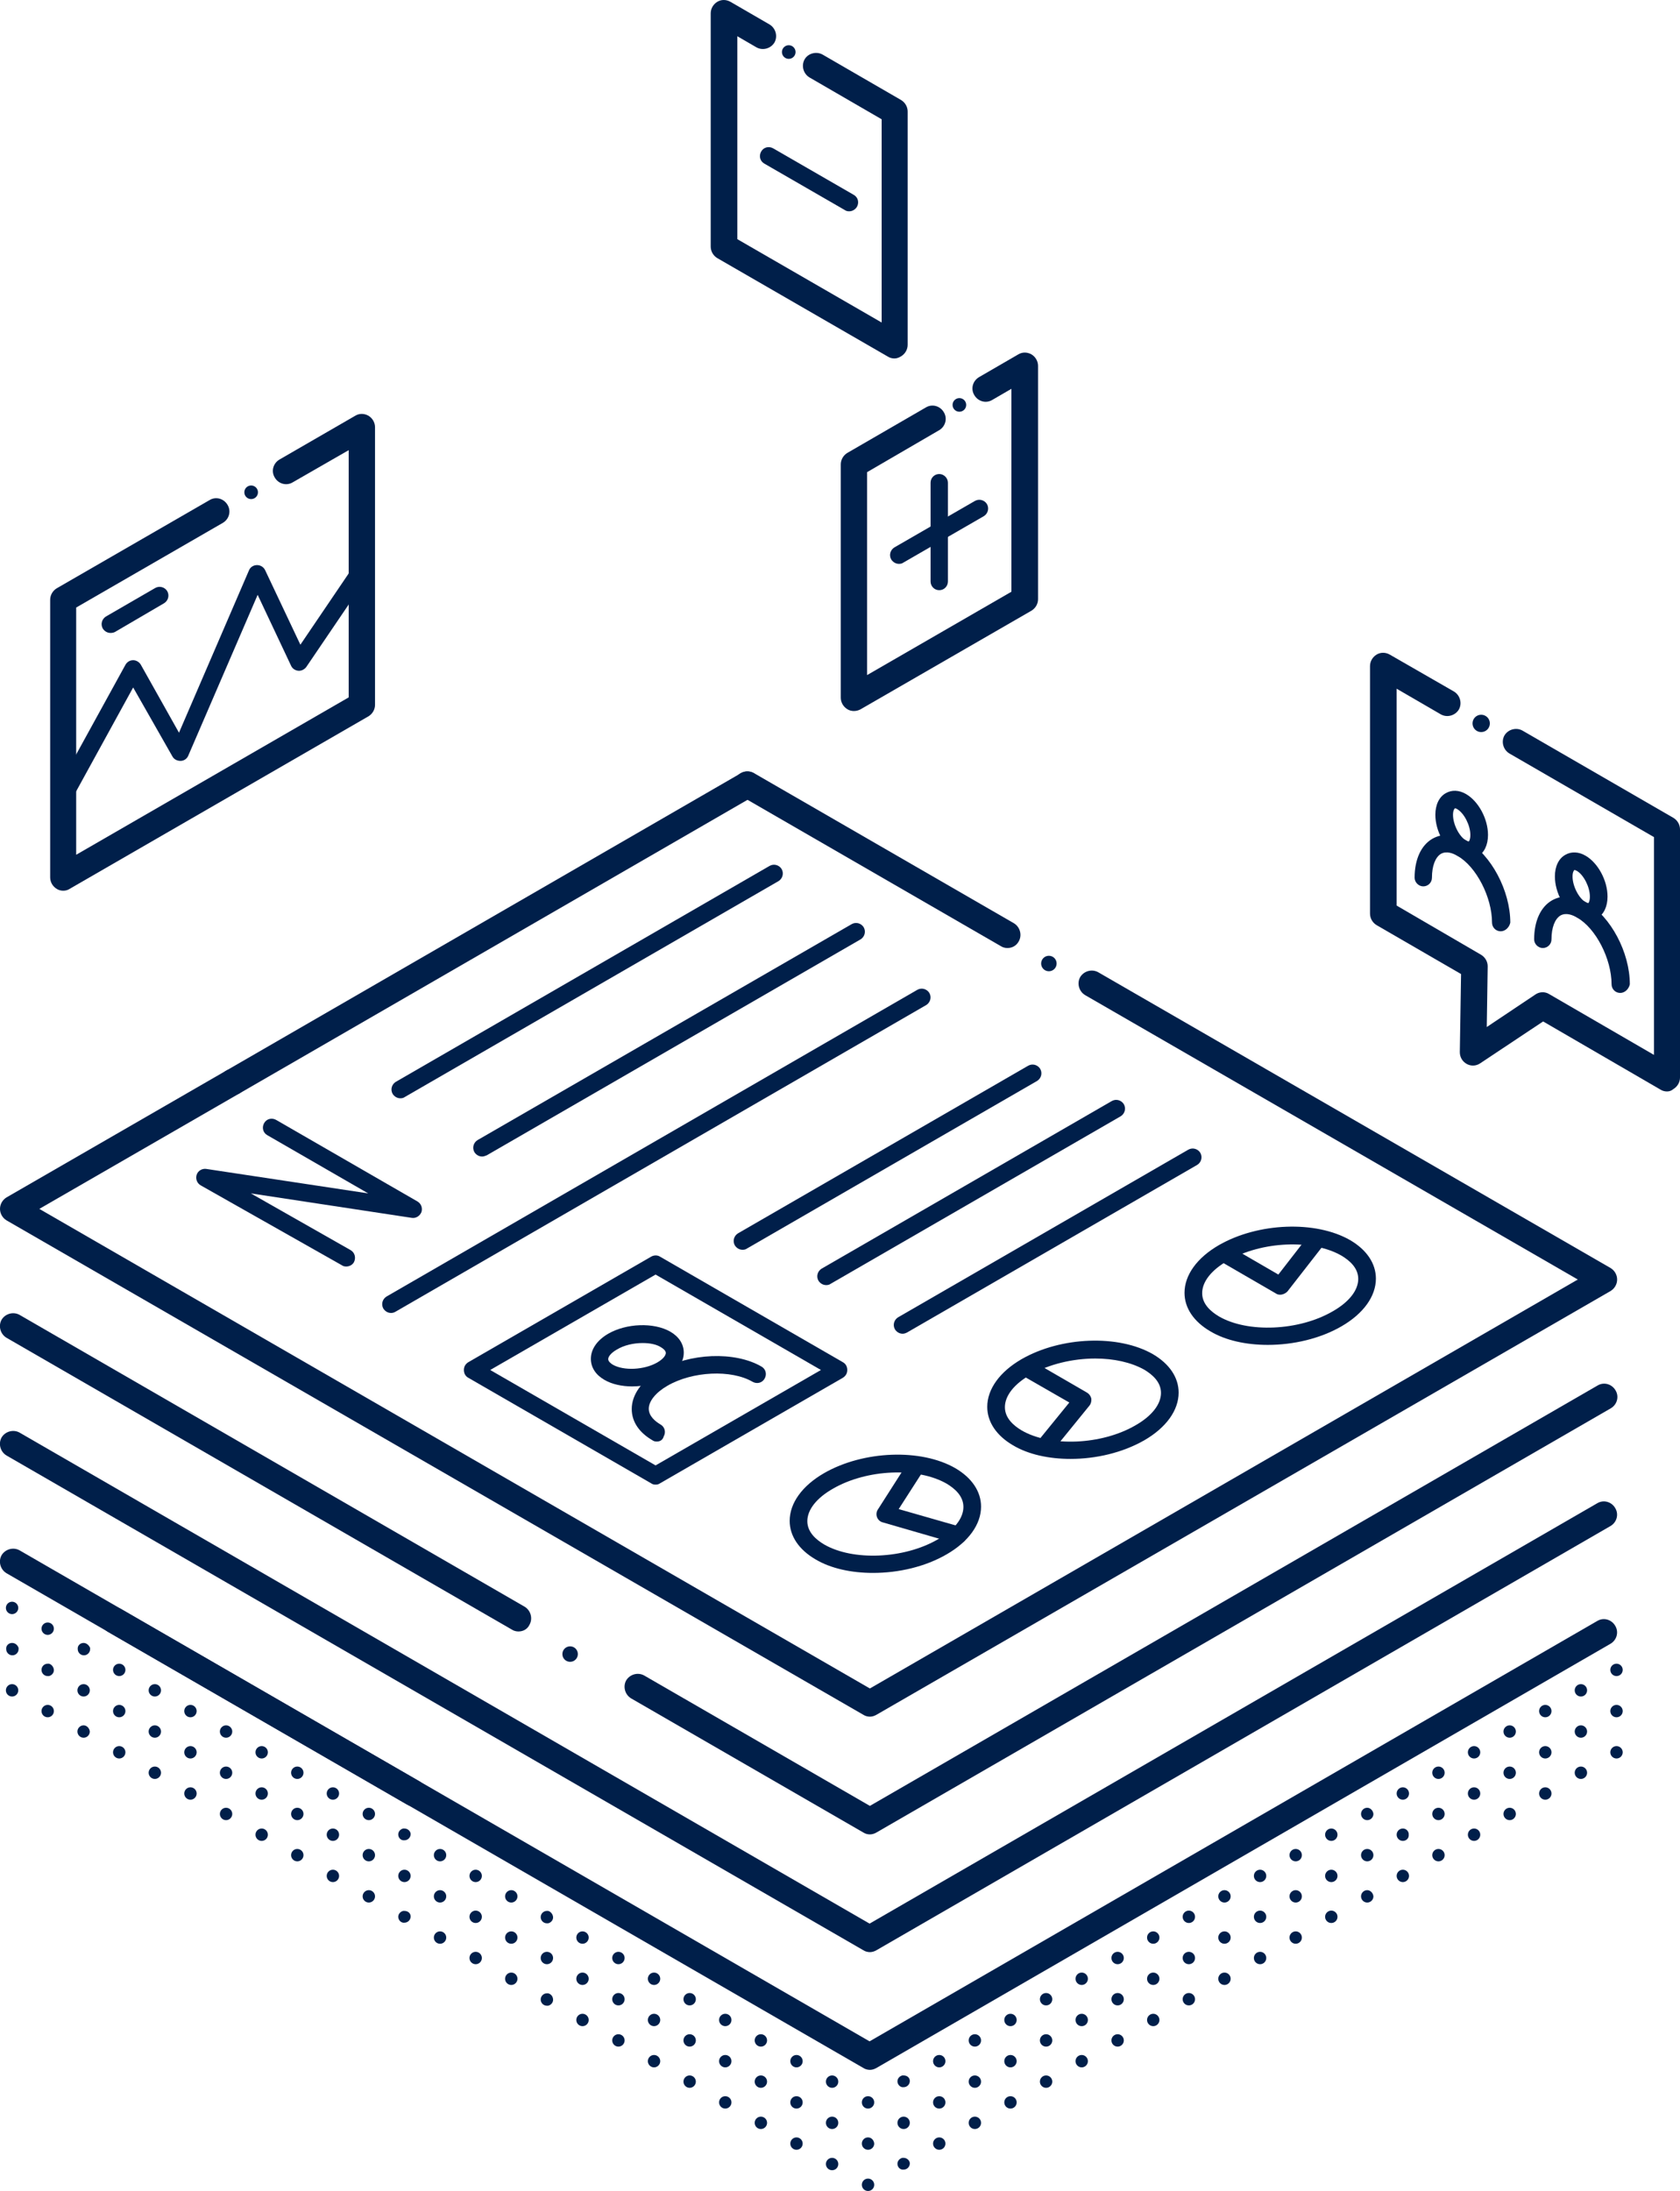 <svg xmlns="http://www.w3.org/2000/svg" xmlns:xlink="http://www.w3.org/1999/xlink" id="Layer_1" x="0px" y="0px" viewBox="0 0 542.5 707.2" style="enable-background:new 0 0 542.5 707.2;" xml:space="preserve">
<style type="text/css">
	.st0{fill:#001F4A;}
	.st1{fill:none;stroke:#1C3C6C;stroke-width:5.669;stroke-linecap:round;stroke-linejoin:round;stroke-miterlimit:10;}
</style>
<g>
	<path class="st0" d="M523.2,320.5c-1.6,0-2.8-1.3-2.8-2.8c0-8.2-5.1-18.1-11.1-21.5c-1.5-0.9-3.6-1.7-5.4-0.7   c-1.8,1.1-2.9,3.9-2.9,7.7c0,1.6-1.3,2.8-2.8,2.8s-2.8-1.3-2.8-2.8c0-5.9,2.1-10.5,5.8-12.6c3.2-1.8,7.1-1.6,11.1,0.7   c7.8,4.5,14,16.1,14,26.4C526,319.2,524.7,320.5,523.2,320.5z"></path>
	<path class="st0" d="M512.9,297.2c-1.2,0-2.5-0.4-3.7-1.1c-4-2.3-7.1-8-7.1-13.2c0-3.2,1.2-5.8,3.4-7c1.9-1.1,4.3-1,6.5,0.3   c4,2.3,7.1,8,7.1,13.2c0,3.2-1.2,5.8-3.4,7C514.9,296.9,513.9,297.2,512.9,297.2z M508.4,280.8   C508.4,280.8,508.4,280.8,508.4,280.8c-0.1,0.1-0.6,0.6-0.6,2.1c0,3.1,2,7,4.2,8.3c0.5,0.3,0.8,0.3,0.9,0.3   c0.1-0.1,0.5-0.6,0.5-2.1c0-3.1-2-7-4.2-8.3C508.8,280.9,508.5,280.8,508.4,280.8z"></path>
	<path class="st0" d="M484.6,300.6c-1.6,0-2.8-1.3-2.8-2.8c0-8.2-5.1-18.1-11.1-21.5c-1.5-0.9-3.6-1.7-5.4-0.7   c-1.8,1.1-2.9,3.9-2.9,7.7c0,1.6-1.3,2.8-2.8,2.8s-2.8-1.3-2.8-2.8c0-5.9,2.1-10.5,5.8-12.6c3.2-1.8,7.1-1.6,11.1,0.7   c7.8,4.5,14,16.1,14,26.4C487.4,299.3,486.1,300.6,484.6,300.6z"></path>
	<path class="st0" d="M474.3,277.3c-1.2,0-2.5-0.4-3.7-1.1c-4-2.3-7.1-8-7.1-13.2c0-3.2,1.2-5.8,3.4-7c1.9-1.1,4.3-1,6.5,0.3   c4,2.3,7.1,8,7.1,13.2c0,3.2-1.2,5.8-3.4,7C476.3,277,475.3,277.3,474.3,277.3z M469.8,260.9C469.8,260.9,469.7,260.9,469.8,260.9   c-0.1,0.1-0.6,0.6-0.6,2.1c0,3.1,2,7,4.2,8.3c0.5,0.3,0.8,0.3,0.9,0.3c0.1-0.1,0.5-0.6,0.5-2.1c0-3.1-2-7-4.2-8.3   C470.2,260.9,469.9,260.9,469.8,260.9z"></path>
	<path class="st0" d="M538.3,352.3c-0.7,0-1.5-0.2-2.1-0.6l-37.9-22L478,343.2c-1.3,0.9-3,1-4.4,0.2c-1.4-0.8-2.2-2.2-2.2-3.8   l0.4-25.2l-27.3-15.8c-1.3-0.8-2.1-2.2-2.1-3.7V215c0-1.5,0.8-2.9,2.1-3.7c1.3-0.8,2.9-0.8,4.3,0l20.7,11.9c2,1.2,2.7,3.8,1.6,5.8   c-1.2,2-3.8,2.7-5.8,1.6l-14.3-8.3v70l27.3,15.9c1.3,0.8,2.1,2.2,2.1,3.7l-0.3,19.6l15.7-10.5c1.3-0.9,3.1-1,4.5-0.1l33.8,19.6   v-70.3l-46.7-27c-2-1.2-2.7-3.8-1.6-5.8c1.2-2,3.8-2.7,5.8-1.6l48.8,28.2c1.3,0.8,2.1,2.2,2.1,3.7v80.1c0,1.5-0.8,2.9-2.1,3.7   C539.7,352.1,539,352.3,538.3,352.3z"></path>
	<circle class="st0" cx="478.3" cy="233.5" r="2.8"></circle>
</g>
<path class="st0" d="M290.3,182c-1,0-1.9-0.5-2.5-1.4c-0.8-1.4-0.3-3.1,1-3.9l26-15c1.4-0.8,3.1-0.3,3.9,1c0.8,1.4,0.3,3.1-1,3.9  l-26,15C291.3,181.9,290.8,182,290.3,182z"></path>
<path class="st0" d="M303.3,190.5c-1.6,0-2.8-1.3-2.8-2.8v-31.9c0-1.6,1.3-2.8,2.8-2.8s2.8,1.3,2.8,2.8v31.9  C306.1,189.2,304.9,190.5,303.3,190.5z"></path>
<g>
	<path class="st0" d="M275.7,229.5c-0.7,0-1.5-0.2-2.1-0.6c-1.3-0.8-2.1-2.2-2.1-3.7v-75.3c0-1.5,0.8-2.9,2.1-3.7l25.4-14.7   c2-1.2,4.6-0.5,5.8,1.6c1.2,2,0.5,4.6-1.6,5.8L280,152.4v65.5l46.6-26.9v-65.5l-6.2,3.6c-2,1.2-4.6,0.5-5.8-1.6   c-1.2-2-0.5-4.6,1.6-5.8l12.6-7.3c1.3-0.8,2.9-0.8,4.3,0c1.3,0.8,2.1,2.2,2.1,3.7v75.3c0,1.5-0.8,2.9-2.1,3.7L277.8,229   C277.2,229.3,276.5,229.5,275.7,229.5z"></path>
	<circle class="st0" cx="309.8" cy="130.7" r="2.2"></circle>
</g>
<path class="st0" d="M274.2,68.2c-0.5,0-1-0.1-1.4-0.4l-26-15c-1.4-0.8-1.8-2.5-1-3.9c0.8-1.4,2.5-1.8,3.9-1l26,15  c1.4,0.8,1.8,2.5,1,3.9C276.1,67.7,275.2,68.2,274.2,68.2z"></path>
<g>
	<path class="st0" d="M288.8,115.7c-0.7,0-1.5-0.2-2.1-0.6l-55.1-31.8c-1.3-0.8-2.1-2.2-2.1-3.7V4.3c0-1.5,0.8-2.9,2.1-3.7   c1.3-0.8,2.9-0.8,4.3,0l12.6,7.3c2,1.2,2.7,3.8,1.6,5.8c-1.2,2-3.8,2.7-5.8,1.6l-6.2-3.6v65.5l46.6,26.9V38.5l-23.3-13.5   c-2-1.2-2.7-3.8-1.6-5.8s3.8-2.7,5.8-1.6l25.4,14.7c1.3,0.8,2.1,2.2,2.1,3.7v75.3c0,1.5-0.8,2.9-2.1,3.7   C290.2,115.5,289.5,115.7,288.8,115.7z"></path>
	<circle class="st0" cx="254.7" cy="16.8" r="2.2"></circle>
</g>
<g>
	<path class="st0" d="M325.3,306c-0.7,0-1.5-0.2-2.1-0.6l-84-48.5c-2-1.2-2.7-3.8-1.6-5.8c1.2-2,3.8-2.7,5.8-1.6l84,48.5   c2,1.2,2.7,3.8,1.6,5.8C328.2,305.3,326.8,306,325.3,306z"></path>
	<path class="st0" d="M75.1,353.5c-1.5,0-2.9-0.8-3.7-2.1c-1.2-2-0.5-4.6,1.6-5.8l166.2-96c2-1.2,4.6-0.5,5.8,1.6   c1.2,2,0.5,4.6-1.6,5.8L77.2,353C76.5,353.3,75.8,353.5,75.1,353.5z"></path>
	<path class="st0" d="M280.9,554.1c-0.7,0-1.5-0.2-2.1-0.6L2.1,393.9c-1.3-0.8-2.1-2.2-2.1-3.7s0.8-2.9,2.1-3.7L73,345.6   c2-1.2,4.6-0.5,5.8,1.6c1.2,2,0.5,4.6-1.6,5.8l-64.5,37.2L280.9,545l228.6-132l-159.1-91.8c-2-1.2-2.7-3.8-1.6-5.8   c1.2-2,3.8-2.7,5.8-1.6l165.5,95.5c1.3,0.8,2.1,2.2,2.1,3.7s-0.8,2.9-2.1,3.7L283,553.5C282.3,553.9,281.6,554.1,280.9,554.1z"></path>
	<path class="st0" d="M167.4,526.6c-0.7,0-1.5-0.2-2.1-0.6L2.1,431.8c-2-1.2-2.7-3.8-1.6-5.8c1.2-2,3.8-2.7,5.8-1.6l163.1,94.2   c2,1.2,2.7,3.8,1.6,5.8C170.3,525.9,168.9,526.6,167.4,526.6z"></path>
	<path class="st0" d="M280.9,592.1c-0.7,0-1.5-0.2-2.1-0.6l-75-43.3c-2-1.2-2.7-3.8-1.6-5.8c1.2-2,3.8-2.7,5.8-1.6l72.9,42.1   l235-135.7c2-1.2,4.6-0.5,5.8,1.6c1.2,2,0.5,4.6-1.6,5.8L283,591.5C282.3,591.9,281.6,592.1,280.9,592.1z"></path>
	<path class="st0" d="M280.9,630.1c-0.7,0-1.5-0.2-2.1-0.6L2.1,469.8c-2-1.2-2.7-3.8-1.6-5.8c1.2-2,3.8-2.7,5.8-1.6l274.5,158.5   l235-135.7c2-1.2,4.6-0.5,5.8,1.6c1.2,2,0.5,4.6-1.6,5.8L283,629.5C282.3,629.9,281.6,630.1,280.9,630.1z"></path>
	<path class="st0" d="M280.9,668.1c-0.7,0-1.5-0.2-2.1-0.6L2.1,507.8c-2-1.2-2.7-3.8-1.6-5.8c1.2-2,3.8-2.7,5.8-1.6l274.5,158.5   l235-135.7c2-1.2,4.6-0.5,5.8,1.6c1.2,2,0.5,4.6-1.6,5.8L283,667.5C282.3,667.9,281.6,668.1,280.9,668.1z"></path>
	<path class="st0" d="M133.4,583c-0.7,0-1.5-0.2-2.1-0.6l-96.5-55.7c-2-1.2-2.7-3.8-1.6-5.8c1.2-2,3.8-2.7,5.8-1.6l96.5,55.7   c2,1.2,2.7,3.8,1.6,5.8C136.3,582.2,134.8,583,133.4,583z"></path>
	<path class="st0" d="M239.8,403.4c-1,0-1.9-0.5-2.5-1.4c-0.8-1.4-0.3-3.1,1-3.9l93.7-54.1c1.4-0.8,3.1-0.3,3.9,1   c0.8,1.4,0.3,3.1-1,3.9L241.2,403C240.8,403.3,240.3,403.4,239.8,403.4z"></path>
	<path class="st0" d="M266.8,414.8c-1,0-1.9-0.5-2.5-1.4c-0.8-1.4-0.3-3.1,1-3.9l93.7-54.1c1.4-0.8,3.1-0.3,3.9,1   c0.8,1.4,0.3,3.1-1,3.9l-93.7,54.1C267.8,414.7,267.3,414.8,266.8,414.8z"></path>
	<path class="st0" d="M291.5,430.5c-1,0-1.9-0.5-2.5-1.4c-0.8-1.4-0.3-3.1,1-3.9l93.7-54.1c1.4-0.8,3.1-0.3,3.9,1   c0.8,1.4,0.3,3.1-1,3.9l-93.7,54.1C292.5,430.3,292,430.5,291.5,430.5z"></path>
	<path class="st0" d="M126.3,423.8c-1,0-1.9-0.5-2.5-1.4c-0.8-1.4-0.3-3.1,1-3.9l171.4-99c1.4-0.8,3.1-0.3,3.9,1   c0.8,1.4,0.3,3.1-1,3.9l-171.4,99C127.2,423.7,126.7,423.8,126.3,423.8z"></path>
	<path class="st0" d="M155.7,373.3c-1,0-1.9-0.5-2.5-1.4c-0.8-1.4-0.3-3.1,1-3.9L275,298.3c1.4-0.8,3.1-0.3,3.9,1   c0.8,1.4,0.3,3.1-1,3.9l-120.7,69.7C156.7,373.1,156.2,373.3,155.7,373.3z"></path>
	<path class="st1" d="M305.7,330.6"></path>
	<path class="st1" d="M274.7,350.6"></path>
	<path class="st0" d="M211.7,479.2c-0.5,0-1-0.1-1.4-0.4l-59.1-34.1c-0.9-0.5-1.4-1.4-1.4-2.5s0.5-1.9,1.4-2.5l59.1-34.1   c0.9-0.5,2-0.5,2.8,0l59.1,34.1c0.9,0.5,1.4,1.4,1.4,2.5s-0.5,1.9-1.4,2.5l-59.1,34.1C212.7,479.1,212.2,479.2,211.7,479.2z    M158.3,442.2l53.4,30.8l53.4-30.8l-53.4-30.8L158.3,442.2z"></path>
	<path class="st0" d="M409.4,434.1c-6.9,0-13.6-1.4-18.6-4.4c-5.3-3.1-8.3-7.5-8.3-12.4c0-5.7,4-11.3,11.1-15.4c0,0,0,0,0,0   c12.7-7.3,31.3-8,42.4-1.6c5.3,3.1,8.3,7.5,8.3,12.4c0,5.7-4,11.3-11.1,15.4C426.3,432.1,417.6,434.1,409.4,434.1z M396.5,406.9   c-5.3,3-8.3,6.8-8.3,10.5c0,3.6,2.9,6,5.4,7.5c9.3,5.4,25.8,4.7,36.7-1.6c5.3-3,8.3-6.8,8.3-10.5c0-3.6-2.9-6-5.4-7.5   C423.8,399.9,407.4,400.6,396.5,406.9L396.5,406.9z"></path>
	<path class="st0" d="M345.7,470.9c-6.9,0-13.6-1.4-18.6-4.4c-5.3-3.1-8.3-7.5-8.3-12.4c0-5.7,4-11.3,11.1-15.4   c12.7-7.3,31.3-8,42.4-1.6c5.3,3.1,8.3,7.5,8.3,12.4c0,5.7-4,11.3-11.1,15.4C362.5,468.9,353.9,470.9,345.7,470.9z M353.7,438.5   c-7.3,0-14.9,1.8-20.9,5.2c0,0,0,0,0,0c-5.3,3-8.3,6.8-8.3,10.5c0,3.6,2.9,6,5.4,7.5c9.3,5.4,25.8,4.7,36.7-1.6   c5.3-3,8.3-6.8,8.3-10.5c0-3.6-2.9-6-5.4-7.5C365.2,439.7,359.6,438.5,353.7,438.5z M331.3,441.3L331.3,441.3L331.3,441.3z"></path>
	<path class="st0" d="M281.9,507.7c-6.9,0-13.6-1.4-18.6-4.4c-5.3-3.1-8.3-7.5-8.3-12.4c0-5.7,4-11.3,11.1-15.4l0,0   c12.7-7.3,31.3-8,42.4-1.6c5.3,3.1,8.3,7.5,8.3,12.4c0,5.7-4,11.3-11.1,15.4C298.8,505.7,290.2,507.7,281.9,507.7z M269,480.5   c-5.3,3-8.3,6.8-8.3,10.5c0,3.6,2.9,6,5.4,7.5c9.3,5.4,25.8,4.7,36.7-1.6c5.3-3,8.3-6.8,8.3-10.5c0-3.6-2.9-6-5.4-7.5   C296.3,473.5,279.9,474.2,269,480.5L269,480.5z"></path>
	<path class="st0" d="M413.4,417.9c-0.5,0-1-0.1-1.4-0.4l-18.3-10.6c-1.4-0.8-1.8-2.5-1-3.9c0.8-1.4,2.5-1.8,3.9-1l16.2,9.4   l9.7-12.5c1-1.2,2.7-1.5,4-0.5c1.2,1,1.5,2.7,0.5,4l-11.3,14.5C415.1,417.5,414.2,417.9,413.4,417.9z"></path>
	<path class="st0" d="M338.3,468.6c-0.6,0-1.3-0.2-1.8-0.6c-1.2-1-1.4-2.8-0.4-4l9.2-11.3l-15.5-8.9c-1.4-0.8-1.8-2.5-1-3.9   c0.8-1.4,2.5-1.8,3.9-1l18.3,10.6c0.7,0.4,1.2,1.1,1.4,1.9c0.1,0.8-0.1,1.7-0.6,2.3l-11.3,13.9C340,468.2,339.2,468.6,338.3,468.6z   "></path>
	<path class="st0" d="M309.4,498.3c-0.3,0-0.5,0-0.8-0.1l-23.5-6.8c-0.9-0.2-1.6-0.9-1.9-1.7c-0.3-0.8-0.2-1.8,0.3-2.5l10.1-15.8   c0.8-1.3,2.6-1.7,3.9-0.8c1.3,0.8,1.7,2.6,0.8,3.9l-8.1,12.6l19.9,5.7c1.5,0.4,2.4,2,1.9,3.5C311.8,497.4,310.7,498.3,309.4,498.3z   "></path>
	<path class="st0" d="M212.1,465.3c-0.5,0-1-0.1-1.4-0.4c-4.3-2.5-6.7-6-6.7-10.1c0-4.6,3.2-9.1,8.8-12.4c9.9-5.7,24.5-6.3,33.1-1.3   c1.4,0.8,1.8,2.5,1,3.9c-0.8,1.4-2.5,1.8-3.9,1c-6.9-4-19.4-3.4-27.5,1.3c-3.8,2.2-6,5-6,7.4c0,2.4,2.1,4.1,3.8,5.1   c1.4,0.8,1.8,2.5,1,3.9C214,464.8,213.1,465.3,212.1,465.3z"></path>
	<path class="st0" d="M204.1,447.5c-3.3,0-6.5-0.7-8.9-2.1c-2.8-1.6-4.4-4-4.4-6.8c0-3.1,2-6,5.6-8.1c5.9-3.4,14.7-3.7,20-0.7   c2.8,1.6,4.4,4,4.4,6.8c0,3.1-2,6-5.6,8.1C211.9,446.6,207.9,447.5,204.1,447.5z M207.5,433.5c-2.9,0-6,0.7-8.3,2.1   c-2.1,1.2-2.8,2.4-2.8,3.1c0,0.8,1,1.5,1.5,1.8c3.5,2,10.1,1.7,14.3-0.7c2.1-1.2,2.8-2.4,2.8-3.1c0-0.8-1-1.5-1.5-1.8   C212,433.9,209.8,433.5,207.5,433.5z"></path>
	<circle class="st0" cx="184.1" cy="533.9" r="2.5"></circle>
	<circle class="st0" cx="338.7" cy="311" r="2.5"></circle>
	<path class="st0" d="M111.8,408.8c-0.5,0-1-0.1-1.4-0.4l-45.6-25.8c-1.2-0.7-1.7-2.1-1.3-3.4c0.4-1.3,1.8-2.1,3.1-1.9l52.3,7.9   l-32.6-18.8c-1.4-0.8-1.8-2.5-1-3.9c0.8-1.4,2.5-1.8,3.9-1l45.6,26.3c1.2,0.7,1.7,2.1,1.3,3.4c-0.5,1.3-1.8,2.1-3.1,1.9l-52-7.9   l32.2,18.3c1.4,0.8,1.8,2.5,1.1,3.9C113.8,408.3,112.8,408.8,111.8,408.8z"></path>
	<path class="st0" d="M129.3,354.5c-1,0-1.9-0.5-2.5-1.4c-0.8-1.4-0.3-3.1,1-3.9l120.7-69.7c1.4-0.8,3.1-0.3,3.9,1   c0.8,1.4,0.3,3.1-1,3.9l-120.7,69.7C130.3,354.4,129.8,354.5,129.3,354.5z"></path>
	<g>
		<circle class="st0" cx="3.9" cy="505.7" r="2"></circle>
		<path class="st0" d="M15.4,523.7c-1.1,0-2,0.9-2,2c0,1.1,0.9,2,2,2s2-0.9,2-2C17.4,524.6,16.5,523.7,15.4,523.7z"></path>
		<path class="st0" d="M15.8,510.4c-0.1,0-0.3,0-0.4,0c-1.1,0-2,0.9-2,2s0.9,2,2,2c0.1,0,0.3,0,0.4,0c0.9-0.2,1.6-1,1.6-1.9    S16.7,510.6,15.8,510.4z"></path>
		<path class="st0" d="M3.9,530.3c-1,0-1.8,0.7-1.9,1.6c0,0.1,0,0.3,0,0.4c0,1.1,0.9,2,2,2s2-0.9,2-2c0-0.1,0-0.3,0-0.4    C5.7,531,4.9,530.3,3.9,530.3z"></path>
		<circle class="st0" cx="3.9" cy="519" r="2"></circle>
		<path class="st0" d="M38.5,523.7c-1.1,0-2,0.9-2,2c0,1.1,0.9,2,2,2s2-0.9,2-2C40.5,524.6,39.6,523.7,38.5,523.7z"></path>
		<path class="st0" d="M27,530.3c-1,0-1.8,0.7-1.9,1.6c0,0.1,0,0.3,0,0.4c0,1.1,0.9,2,2,2c1.1,0,2-0.9,2-2c0-0.1,0-0.3,0-0.4    C28.7,531,27.9,530.3,27,530.3z"></path>
		<circle class="st0" cx="27" cy="519" r="2"></circle>
		<path class="st0" d="M50,530.3c-1,0-1.8,0.7-1.9,1.6c0,0.1,0,0.3,0,0.4c0,1.1,0.9,2,2,2s2-0.9,2-2c0-0.1,0-0.3,0-0.4    C51.7,531,50.9,530.3,50,530.3z"></path>
		<path class="st0" d="M510.5,530.3c-1,0-1.8,0.7-1.9,1.6c0,0.1,0,0.3,0,0.4c0,1.1,0.9,2,2,2c1.1,0,2-0.9,2-2c0-0.1,0-0.3,0-0.4    C512.3,531,511.5,530.3,510.5,530.3z"></path>
		<circle class="st0" cx="15.4" cy="552.3" r="2"></circle>
		<path class="st0" d="M15.8,537c-0.1,0-0.3,0-0.4,0c-1.1,0-2,0.9-2,2s0.9,2,2,2c0.1,0,0.3,0,0.4,0c0.9-0.2,1.6-1,1.6-1.9    S16.7,537.2,15.8,537z"></path>
		<circle class="st0" cx="3.9" cy="545.6" r="2"></circle>
		<circle class="st0" cx="38.5" cy="552.3" r="2"></circle>
		<circle class="st0" cx="38.5" cy="539" r="2"></circle>
		<path class="st0" d="M27,556.9c-1.1,0-2,0.9-2,2c0,0,0,0,0,0v0c0,1.1,0.9,2,2,2c1.1,0,2-0.9,2-2v0c0,0,0,0,0,0    C28.9,557.8,28,556.9,27,556.9z"></path>
		<circle class="st0" cx="27" cy="545.6" r="2"></circle>
		<circle class="st0" cx="61.5" cy="552.3" r="2"></circle>
		<circle class="st0" cx="61.5" cy="539" r="2"></circle>
		<path class="st0" d="M50,556.9c-1.1,0-2,0.9-2,2c0,0,0,0,0,0v0c0,1.1,0.9,2,2,2s2-0.9,2-2v0c0,0,0,0,0,0    C52,557.8,51.1,556.9,50,556.9z"></path>
		<path class="st0" d="M50,543.6c-1.1,0-2,0.9-2,2s0.9,2,2,2s2-0.9,2-2S51.1,543.6,50,543.6z"></path>
		<circle class="st0" cx="84.5" cy="552.3" r="2"></circle>
		<path class="st0" d="M73,556.9c-1.1,0-2,0.9-2,2c0,0,0,0,0,0v0c0,1.1,0.9,2,2,2s2-0.9,2-2v0c0,0,0,0,0,0    C75,557.8,74.1,556.9,73,556.9z"></path>
		<circle class="st0" cx="73" cy="545.6" r="2"></circle>
		<path class="st0" d="M96,556.9c-1.1,0-2,0.9-2,2c0,0,0,0,0,0v0c0,1.1,0.9,2,2,2c1.1,0,2-0.9,2-2v0c0,0,0,0,0,0    C98,557.8,97.1,556.9,96,556.9z"></path>
		<circle class="st0" cx="476" cy="552.3" r="2"></circle>
		<path class="st0" d="M464.5,556.9c-1.1,0-2,0.9-2,2c0,0,0,0,0,0v0c0,1.1,0.9,2,2,2s2-0.9,2-2v0c0,0,0,0,0,0    C466.5,557.8,465.6,556.9,464.5,556.9z"></path>
		<circle class="st0" cx="499" cy="552.3" r="2"></circle>
		<circle class="st0" cx="499" cy="539" r="2"></circle>
		<path class="st0" d="M487.5,556.9c-1.1,0-2,0.9-2,2c0,0,0,0,0,0v0c0,1.1,0.9,2,2,2c1.1,0,2-0.9,2-2v0c0,0,0,0,0,0    C489.5,557.8,488.6,556.9,487.5,556.9z"></path>
		<circle class="st0" cx="522" cy="552.3" r="2"></circle>
		<circle class="st0" cx="522" cy="539" r="2"></circle>
		<path class="st0" d="M510.5,556.9c-1.1,0-2,0.9-2,2c0,0,0,0,0,0v0c0,1.1,0.9,2,2,2c1.1,0,2-0.9,2-2v0c0,0,0,0,0,0    C512.5,557.8,511.6,556.9,510.5,556.9z"></path>
		<circle class="st0" cx="510.5" cy="545.6" r="2"></circle>
		<circle class="st0" cx="38.5" cy="565.6" r="2"></circle>
		<circle class="st0" cx="61.5" cy="578.9" r="2"></circle>
		<circle class="st0" cx="61.5" cy="565.6" r="2"></circle>
		<path class="st0" d="M50,570.2c-1.1,0-2,0.9-2,2s0.9,2,2,2s2-0.9,2-2S51.1,570.2,50,570.2z"></path>
		<circle class="st0" cx="84.5" cy="578.9" r="2"></circle>
		<circle class="st0" cx="84.5" cy="565.6" r="2"></circle>
		<path class="st0" d="M73,583.5c-1.1,0-2,0.9-2,2c0,0,0,0,0,0s0,0,0,0c0,1.1,0.9,2,2,2s2-0.9,2-2c0,0,0,0,0,0s0,0,0,0    C75,584.4,74.1,583.5,73,583.5z"></path>
		<circle class="st0" cx="73" cy="572.2" r="2"></circle>
		<circle class="st0" cx="107.5" cy="578.9" r="2"></circle>
		<circle class="st0" cx="107.5" cy="565.6" r="2"></circle>
		<path class="st0" d="M96,583.5c-1.1,0-2,0.9-2,2c0,0,0,0,0,0s0,0,0,0c0,1.1,0.9,2,2,2c1.1,0,2-0.9,2-2c0,0,0,0,0,0s0,0,0,0    C98,584.4,97.1,583.5,96,583.5z"></path>
		<circle class="st0" cx="96" cy="572.2" r="2"></circle>
		<path class="st0" d="M130.6,576.9c-1.1,0-2,0.9-2,2s0.9,2,2,2c1.1,0,2-0.9,2-2S131.7,576.9,130.6,576.9z"></path>
		<path class="st0" d="M119.1,583.5c-1.1,0-2,0.9-2,2c0,0,0,0,0,0s0,0,0,0c0,1.1,0.9,2,2,2s2-0.9,2-2c0,0,0,0,0,0s0,0,0,0    C121.1,584.4,120.2,583.5,119.1,583.5z"></path>
		<circle class="st0" cx="119.1" cy="572.2" r="2"></circle>
		<path class="st0" d="M142.1,583.5c-1.1,0-2,0.9-2,2c0,0,0,0,0,0s0,0,0,0c0,1.1,0.9,2,2,2c1.1,0,2-0.9,2-2c0,0,0,0,0,0s0,0,0,0    C144.1,584.4,143.2,583.5,142.1,583.5z"></path>
		<circle class="st0" cx="429.9" cy="578.9" r="2"></circle>
		<path class="st0" d="M418.4,583.5c-1.1,0-2,0.9-2,2c0,0,0,0,0,0s0,0,0,0c0,1.1,0.9,2,2,2s2-0.9,2-2c0,0,0,0,0,0s0,0,0,0    C420.4,584.4,419.5,583.5,418.4,583.5z"></path>
		<path class="st0" d="M453,576.9c-1.1,0-2,0.9-2,2s0.9,2,2,2c1.1,0,2-0.9,2-2S454.1,576.9,453,576.9z"></path>
		<path class="st0" d="M453,563.6C453,563.6,453,563.6,453,563.6L453,563.6c-1.1,0-2,0.9-2,2s0.9,2,2,2h0c0,0,0,0,0,0    c1,0,1.8-0.7,1.9-1.6c0-0.1,0-0.3,0-0.4s0-0.3,0-0.4C454.7,564.3,453.9,563.6,453,563.6z"></path>
		<path class="st0" d="M441.5,583.5c-1.1,0-2,0.9-2,2c0,0,0,0,0,0s0,0,0,0c0,1.1,0.9,2,2,2c1.1,0,2-0.9,2-2c0,0,0,0,0,0s0,0,0,0    C443.4,584.4,442.5,583.5,441.5,583.5z"></path>
		<circle class="st0" cx="441.5" cy="572.2" r="2"></circle>
		<circle class="st0" cx="476" cy="578.9" r="2"></circle>
		<circle class="st0" cx="476" cy="565.6" r="2"></circle>
		<path class="st0" d="M464.5,583.5c-1.1,0-2,0.9-2,2c0,0,0,0,0,0s0,0,0,0c0,1.1,0.9,2,2,2s2-0.9,2-2c0,0,0,0,0,0s0,0,0,0    C466.5,584.4,465.6,583.5,464.5,583.5z"></path>
		<circle class="st0" cx="464.5" cy="572.2" r="2"></circle>
		<circle class="st0" cx="499" cy="578.9" r="2"></circle>
		<circle class="st0" cx="499" cy="565.6" r="2"></circle>
		<path class="st0" d="M487.5,583.5c-1.1,0-2,0.9-2,2c0,0,0,0,0,0s0,0,0,0c0,1.1,0.9,2,2,2c1.1,0,2-0.9,2-2c0,0,0,0,0,0s0,0,0,0    C489.5,584.4,488.6,583.5,487.5,583.5z"></path>
		<circle class="st0" cx="487.5" cy="572.2" r="2"></circle>
		<path class="st0" d="M487.5,543.6c-1.1,0-2,0.9-2,2c0,0,0,0,0,0v0c0,1.1,0.9,2,2,2c1.1,0,2-0.9,2-2v0c0,0,0,0,0,0    C489.5,544.5,488.6,543.6,487.5,543.6z"></path>
		<circle class="st0" cx="522" cy="565.6" r="2"></circle>
		<circle class="st0" cx="510.5" cy="572.2" r="2"></circle>
		<circle class="st0" cx="84.5" cy="592.2" r="2"></circle>
		<circle class="st0" cx="107.5" cy="605.5" r="2"></circle>
		<circle class="st0" cx="107.5" cy="592.2" r="2"></circle>
		<circle class="st0" cx="96" cy="598.8" r="2"></circle>
		<path class="st0" d="M130.6,603.5c-1.1,0-2,0.9-2,2s0.9,2,2,2c1.1,0,2-0.9,2-2S131.7,603.5,130.6,603.5z"></path>
		<path class="st0" d="M130.6,590.2c-0.1,0-0.3,0-0.4,0c-0.9,0.2-1.6,1-1.6,1.9c0,1,0.7,1.8,1.6,1.9c0.1,0,0.3,0,0.4,0    c1.1,0,2-0.9,2-2C132.6,591.1,131.7,590.2,130.6,590.2z"></path>
		<path class="st0" d="M119.1,610.1c-1.1,0-2,0.9-2,2v0c0,0,0,0,0,0c0,1.1,0.9,2,2,2s2-0.9,2-2c0,0,0,0,0,0v0    C121.1,611,120.2,610.1,119.1,610.1z"></path>
		<circle class="st0" cx="119.1" cy="598.8" r="2"></circle>
		<circle class="st0" cx="153.6" cy="605.5" r="2"></circle>
		<circle class="st0" cx="153.6" cy="592.2" r="2"></circle>
		<path class="st0" d="M142.1,610.1c-1.1,0-2,0.9-2,2v0c0,0,0,0,0,0c0,1.1,0.9,2,2,2c1.1,0,2-0.9,2-2c0,0,0,0,0,0v0    C144.1,611,143.2,610.1,142.1,610.1z"></path>
		<circle class="st0" cx="142.1" cy="598.8" r="2"></circle>
		<circle class="st0" cx="176.6" cy="605.5" r="2"></circle>
		<path class="st0" d="M165.1,610.1c-1.1,0-2,0.9-2,2v0c0,0,0,0,0,0c0,1.1,0.9,2,2,2c1.1,0,2-0.9,2-2c0,0,0,0,0,0v0    C167.1,611,166.2,610.1,165.1,610.1z"></path>
		<circle class="st0" cx="165.1" cy="598.8" r="2"></circle>
		<path class="st0" d="M188.1,610.1c-1.1,0-2,0.9-2,2v0c0,0,0,0,0,0c0,1.1,0.9,2,2,2c1.1,0,2-0.9,2-2c0,0,0,0,0,0v0    C190.1,611,189.2,610.1,188.1,610.1z"></path>
		<circle class="st0" cx="383.9" cy="605.5" r="2"></circle>
		<path class="st0" d="M372.4,610.1c-1.1,0-2,0.9-2,2v0c0,0,0,0,0,0c0,1.1,0.9,2,2,2c1.1,0,2-0.9,2-2c0,0,0,0,0,0v0    C374.4,611,373.5,610.1,372.4,610.1z"></path>
		<circle class="st0" cx="406.9" cy="605.5" r="2"></circle>
		<circle class="st0" cx="406.9" cy="592.2" r="2"></circle>
		<path class="st0" d="M395.4,610.1c-1.1,0-2,0.9-2,2v0c0,0,0,0,0,0c0,1.1,0.9,2,2,2c1.1,0,2-0.9,2-2c0,0,0,0,0,0v0    C397.4,611,396.5,610.1,395.4,610.1z"></path>
		<circle class="st0" cx="395.4" cy="598.8" r="2"></circle>
		<circle class="st0" cx="429.9" cy="605.5" r="2"></circle>
		<circle class="st0" cx="429.9" cy="592.2" r="2"></circle>
		<path class="st0" d="M418.4,610.1c-1.1,0-2,0.9-2,2v0c0,0,0,0,0,0c0,1.1,0.9,2,2,2s2-0.9,2-2c0,0,0,0,0,0v0    C420.4,611,419.5,610.1,418.4,610.1z"></path>
		<circle class="st0" cx="418.4" cy="598.8" r="2"></circle>
		<path class="st0" d="M453,603.5c-1.1,0-2,0.9-2,2s0.9,2,2,2c1.1,0,2-0.9,2-2S454.1,603.5,453,603.5z"></path>
		<path class="st0" d="M453,590.2C453,590.2,453,590.2,453,590.2L453,590.2c-1.1,0-2,0.9-2,2c0,1.1,0.9,2,2,2h0c0,0,0,0,0,0    c1,0,1.8-0.7,1.9-1.6c0-0.1,0-0.3,0-0.4s0-0.3,0-0.4C454.7,590.8,453.9,590.2,453,590.2z"></path>
		<path class="st0" d="M441.5,610.1c-1.1,0-2,0.9-2,2v0c0,0,0,0,0,0c0,1.1,0.9,2,2,2c1.1,0,2-0.9,2-2c0,0,0,0,0,0v0    C443.4,611,442.5,610.1,441.5,610.1z"></path>
		<circle class="st0" cx="441.5" cy="598.8" r="2"></circle>
		<circle class="st0" cx="476" cy="592.2" r="2"></circle>
		<circle class="st0" cx="464.5" cy="598.8" r="2"></circle>
		<path class="st0" d="M130.6,616.8c-0.1,0-0.3,0-0.4,0c-0.9,0.2-1.6,1-1.6,1.9s0.7,1.8,1.6,1.9c0.1,0,0.3,0,0.4,0c1.1,0,2-0.9,2-2    S131.7,616.8,130.6,616.8z"></path>
		<circle class="st0" cx="153.6" cy="632" r="2"></circle>
		<circle class="st0" cx="153.6" cy="618.7" r="2"></circle>
		<path class="st0" d="M142.1,623.4c-1.1,0-2,0.9-2,2s0.9,2,2,2c1.1,0,2-0.9,2-2S143.2,623.4,142.1,623.4z"></path>
		<circle class="st0" cx="176.6" cy="632" r="2"></circle>
		<path class="st0" d="M177,616.8c-0.1,0-0.3,0-0.4,0c-1.1,0-2,0.9-2,2s0.9,2,2,2c0.1,0,0.3,0,0.4,0c0.9-0.2,1.6-1,1.6-1.9    S177.9,617,177,616.8z"></path>
		<path class="st0" d="M165.1,636.7c-1.1,0-2,0.9-2,2c0,0,0,0,0,0c0,0,0,0,0,0c0,1.1,0.9,2,2,2c1.1,0,2-0.9,2-2c0,0,0,0,0,0    c0,0,0,0,0,0C167.1,637.6,166.2,636.7,165.1,636.7z"></path>
		<path class="st0" d="M165.1,623.4c-1.1,0-2,0.9-2,2s0.9,2,2,2c1.1,0,2-0.9,2-2S166.2,623.4,165.1,623.4z"></path>
		<circle class="st0" cx="199.7" cy="632" r="2"></circle>
		<circle class="st0" cx="199.7" cy="618.7" r="2"></circle>
		<path class="st0" d="M188.1,636.7c-1.1,0-2,0.9-2,2c0,0,0,0,0,0c0,0,0,0,0,0c0,1.1,0.9,2,2,2c1.1,0,2-0.9,2-2c0,0,0,0,0,0    c0,0,0,0,0,0C190.1,637.6,189.2,636.7,188.1,636.7z"></path>
		<path class="st0" d="M188.1,623.4c-1.1,0-2,0.9-2,2s0.9,2,2,2c1.1,0,2-0.9,2-2S189.2,623.4,188.1,623.4z"></path>
		<circle class="st0" cx="222.7" cy="632" r="2"></circle>
		<path class="st0" d="M211.2,636.7c-1.1,0-2,0.9-2,2c0,0,0,0,0,0c0,0,0,0,0,0c0,1.1,0.9,2,2,2s2-0.9,2-2c0,0,0,0,0,0c0,0,0,0,0,0    C213.2,637.6,212.3,636.7,211.2,636.7z"></path>
		<path class="st0" d="M211.2,623.4c-1.1,0-2,0.9-2,2s0.9,2,2,2s2-0.9,2-2S212.3,623.4,211.2,623.4z"></path>
		<path class="st0" d="M234.2,636.7c-1.1,0-2,0.9-2,2c0,0,0,0,0,0c0,0,0,0,0,0c0,1.1,0.9,2,2,2c1.1,0,2-0.9,2-2c0,0,0,0,0,0    c0,0,0,0,0,0C236.2,637.6,235.3,636.7,234.2,636.7z"></path>
		<circle class="st0" cx="337.8" cy="632" r="2"></circle>
		<path class="st0" d="M326.3,636.7c-1.1,0-2,0.9-2,2c0,0,0,0,0,0c0,0,0,0,0,0c0,1.1,0.9,2,2,2c1.1,0,2-0.9,2-2c0,0,0,0,0,0    c0,0,0,0,0,0C328.3,637.6,327.4,636.7,326.3,636.7z"></path>
		<circle class="st0" cx="360.9" cy="632" r="2"></circle>
		<circle class="st0" cx="360.9" cy="618.7" r="2"></circle>
		<path class="st0" d="M349.3,636.7c-1.1,0-2,0.9-2,2c0,0,0,0,0,0c0,0,0,0,0,0c0,1.1,0.9,2,2,2s2-0.9,2-2c0,0,0,0,0,0c0,0,0,0,0,0    C351.3,637.6,350.4,636.7,349.3,636.7z"></path>
		<path class="st0" d="M349.3,623.4c-1.1,0-2,0.9-2,2s0.9,2,2,2s2-0.9,2-2S350.4,623.4,349.3,623.4z"></path>
		<circle class="st0" cx="383.9" cy="632" r="2"></circle>
		<circle class="st0" cx="383.9" cy="618.7" r="2"></circle>
		<path class="st0" d="M372.4,636.7c-1.1,0-2,0.9-2,2c0,0,0,0,0,0c0,0,0,0,0,0c0,1.1,0.9,2,2,2c1.1,0,2-0.9,2-2c0,0,0,0,0,0    c0,0,0,0,0,0C374.4,637.6,373.5,636.7,372.4,636.7z"></path>
		<path class="st0" d="M372.4,623.4c-1.1,0-2,0.9-2,2s0.9,2,2,2c1.1,0,2-0.9,2-2S373.5,623.4,372.4,623.4z"></path>
		<circle class="st0" cx="406.9" cy="632" r="2"></circle>
		<circle class="st0" cx="406.9" cy="618.7" r="2"></circle>
		<path class="st0" d="M395.4,636.7c-1.1,0-2,0.9-2,2c0,0,0,0,0,0c0,0,0,0,0,0c0,1.1,0.9,2,2,2c1.1,0,2-0.9,2-2c0,0,0,0,0,0    c0,0,0,0,0,0C397.4,637.6,396.5,636.7,395.4,636.7z"></path>
		<path class="st0" d="M395.4,623.4c-1.1,0-2,0.9-2,2s0.9,2,2,2c1.1,0,2-0.9,2-2S396.5,623.4,395.4,623.4z"></path>
		<circle class="st0" cx="429.9" cy="618.7" r="2"></circle>
		<path class="st0" d="M418.4,623.4c-1.1,0-2,0.9-2,2s0.9,2,2,2s2-0.9,2-2S419.5,623.4,418.4,623.4z"></path>
		<path class="st0" d="M177,643.4c-0.1,0-0.3,0-0.4,0c-1.1,0-2,0.9-2,2c0,1.1,0.9,2,2,2c0.1,0,0.3,0,0.4,0c0.9-0.2,1.6-1,1.6-1.9    C178.6,644.4,177.9,643.6,177,643.4z"></path>
		<circle class="st0" cx="199.7" cy="658.6" r="2"></circle>
		<circle class="st0" cx="199.7" cy="645.3" r="2"></circle>
		<circle class="st0" cx="188.1" cy="652" r="2"></circle>
		<circle class="st0" cx="222.7" cy="658.6" r="2"></circle>
		<circle class="st0" cx="222.7" cy="645.3" r="2"></circle>
		<path class="st0" d="M211.2,663.3c-1.1,0-2,0.9-2,2c0,0,0,0,0,0v0c0,1.1,0.9,2,2,2s2-0.9,2-2v0c0,0,0,0,0,0    C213.2,664.2,212.3,663.3,211.2,663.3z"></path>
		<path class="st0" d="M211.2,650c-1.1,0-2,0.9-2,2c0,1.1,0.9,2,2,2s2-0.9,2-2C213.2,650.9,212.3,650,211.2,650z"></path>
		<circle class="st0" cx="245.7" cy="658.6" r="2"></circle>
		<circle class="st0" cx="245.7" cy="645.3" r="2"></circle>
		<path class="st0" d="M234.2,663.3c-1.1,0-2,0.9-2,2c0,0,0,0,0,0v0c0,1.1,0.9,2,2,2c1.1,0,2-0.9,2-2v0c0,0,0,0,0,0    C236.2,664.2,235.3,663.3,234.2,663.3z"></path>
		<circle class="st0" cx="234.2" cy="652" r="2"></circle>
		<circle class="st0" cx="268.7" cy="658.6" r="2"></circle>
		<path class="st0" d="M257.2,663.3c-1.1,0-2,0.9-2,2c0,0,0,0,0,0v0c0,1.1,0.9,2,2,2c1.1,0,2-0.9,2-2v0c0,0,0,0,0,0    C259.2,664.2,258.3,663.3,257.2,663.3z"></path>
		<circle class="st0" cx="257.2" cy="652" r="2"></circle>
		<path class="st0" d="M291.8,656.6c-1.1,0-2,0.9-2,2s0.9,2,2,2c1.1,0,2-0.9,2-2S292.9,656.6,291.8,656.6z"></path>
		<path class="st0" d="M280.3,663.3c-1.1,0-2,0.9-2,2c0,0,0,0,0,0v0c0,1.1,0.9,2,2,2c1.1,0,2-0.9,2-2v0c0,0,0,0,0,0    C282.2,664.2,281.4,663.3,280.3,663.3z"></path>
		<circle class="st0" cx="314.8" cy="658.6" r="2"></circle>
		<circle class="st0" cx="314.8" cy="645.3" r="2"></circle>
		<path class="st0" d="M303.3,663.3c-1.1,0-2,0.9-2,2c0,0,0,0,0,0v0c0,1.1,0.9,2,2,2s2-0.9,2-2v0c0,0,0,0,0,0    C305.3,664.2,304.4,663.3,303.3,663.3z"></path>
		<circle class="st0" cx="303.3" cy="652" r="2"></circle>
		<circle class="st0" cx="337.8" cy="658.6" r="2"></circle>
		<circle class="st0" cx="337.8" cy="645.3" r="2"></circle>
		<path class="st0" d="M326.3,663.3c-1.1,0-2,0.9-2,2c0,0,0,0,0,0v0c0,1.1,0.9,2,2,2c1.1,0,2-0.9,2-2v0c0,0,0,0,0,0    C328.3,664.2,327.4,663.3,326.3,663.3z"></path>
		<circle class="st0" cx="326.3" cy="652" r="2"></circle>
		<circle class="st0" cx="360.9" cy="658.6" r="2"></circle>
		<circle class="st0" cx="360.9" cy="645.3" r="2"></circle>
		<path class="st0" d="M349.3,663.3c-1.1,0-2,0.9-2,2c0,0,0,0,0,0v0c0,1.1,0.9,2,2,2s2-0.9,2-2v0c0,0,0,0,0,0    C351.3,664.2,350.4,663.3,349.3,663.3z"></path>
		<circle class="st0" cx="349.3" cy="652" r="2"></circle>
		<circle class="st0" cx="383.9" cy="645.3" r="2"></circle>
		<path class="st0" d="M372.4,650c-1.1,0-2,0.9-2,2c0,1.1,0.9,2,2,2c1.1,0,2-0.9,2-2C374.4,650.9,373.5,650,372.4,650z"></path>
		<path class="st0" d="M222.7,669.9c-1.1,0-2,0.9-2,2s0.9,2,2,2c1.1,0,2-0.9,2-2S223.8,669.9,222.7,669.9z"></path>
		<circle class="st0" cx="245.7" cy="685.2" r="2"></circle>
		<path class="st0" d="M245.7,669.9c-1.1,0-2,0.9-2,2s0.9,2,2,2c1.1,0,2-0.9,2-2S246.8,669.9,245.7,669.9z"></path>
		<circle class="st0" cx="234.2" cy="678.6" r="2"></circle>
		<circle class="st0" cx="268.7" cy="685.2" r="2"></circle>
		<path class="st0" d="M268.7,669.9c-1.1,0-2,0.9-2,2s0.9,2,2,2s2-0.9,2-2S269.8,669.9,268.7,669.9z"></path>
		<path class="st0" d="M257.2,689.9c-1.1,0-2,0.9-2,2c0,0,0,0,0,0s0,0,0,0c0,1.1,0.9,2,2,2c1.1,0,2-0.9,2-2c0,0,0,0,0,0s0,0,0,0    C259.2,690.8,258.3,689.9,257.2,689.9z"></path>
		<circle class="st0" cx="257.2" cy="678.6" r="2"></circle>
		<path class="st0" d="M291.8,683.2c-1.1,0-2,0.9-2,2s0.9,2,2,2c1.1,0,2-0.9,2-2S292.9,683.2,291.8,683.2z"></path>
		<path class="st0" d="M291.8,669.9c-0.1,0-0.3,0-0.4,0c-0.9,0.2-1.6,1-1.6,1.9s0.7,1.8,1.6,1.9c0.1,0,0.3,0,0.4,0c1.1,0,2-0.9,2-2    S292.9,669.9,291.8,669.9z"></path>
		<path class="st0" d="M280.3,689.9c-1.1,0-2,0.9-2,2c0,0,0,0,0,0s0,0,0,0c0,1.1,0.9,2,2,2c1.1,0,2-0.9,2-2c0,0,0,0,0,0s0,0,0,0    C282.2,690.8,281.4,689.9,280.3,689.9z"></path>
		<circle class="st0" cx="280.3" cy="678.6" r="2"></circle>
		<circle class="st0" cx="314.8" cy="685.2" r="2"></circle>
		<path class="st0" d="M314.8,669.9c-1.1,0-2,0.9-2,2s0.9,2,2,2s2-0.9,2-2S315.9,669.9,314.8,669.9z"></path>
		<path class="st0" d="M303.3,689.9c-1.1,0-2,0.9-2,2c0,0,0,0,0,0s0,0,0,0c0,1.1,0.9,2,2,2s2-0.9,2-2c0,0,0,0,0,0s0,0,0,0    C305.3,690.8,304.4,689.9,303.3,689.9z"></path>
		<circle class="st0" cx="303.3" cy="678.6" r="2"></circle>
		<path class="st0" d="M337.8,669.9c-1.1,0-2,0.9-2,2s0.9,2,2,2c1.1,0,2-0.9,2-2S338.9,669.9,337.8,669.9z"></path>
		<circle class="st0" cx="326.3" cy="678.6" r="2"></circle>
		<circle class="st0" cx="268.7" cy="698.5" r="2"></circle>
		<path class="st0" d="M291.8,696.5c-0.1,0-0.3,0-0.4,0c-0.9,0.2-1.6,1-1.6,1.9c0,1,0.7,1.8,1.6,1.9c0.1,0,0.3,0,0.4,0    c1.1,0,2-0.9,2-2C293.8,697.4,292.9,696.5,291.8,696.5z"></path>
		<circle class="st0" cx="280.3" cy="705.2" r="2"></circle>
	</g>
</g>
<g>
	<g>
		<path class="st0" d="M20.4,259.9c-0.5,0-0.9-0.1-1.4-0.4c-1.4-0.8-1.9-2.5-1.1-3.8l22.6-41.1c0.5-0.9,1.4-1.5,2.5-1.5c0,0,0,0,0,0    c1,0,2,0.6,2.5,1.5l12.3,21.9l22.6-52.4c0.4-1,1.4-1.7,2.6-1.7c1.1,0,2.1,0.6,2.6,1.6l11.4,24.1l17.7-26.1    c0.9-1.3,2.6-1.6,3.9-0.8c1.3,0.9,1.6,2.6,0.8,3.9l-20.5,30.2c-0.6,0.8-1.6,1.3-2.6,1.2c-1-0.1-1.9-0.7-2.3-1.6l-10.8-22.9    l-22.4,51.9c-0.4,1-1.4,1.7-2.5,1.7c-1.1,0-2.1-0.5-2.6-1.4L43,221.9l-20.1,36.6C22.4,259.4,21.4,259.9,20.4,259.9z"></path>
		<path class="st0" d="M20.4,287.5c-0.7,0-1.5-0.2-2.1-0.6c-1.3-0.8-2.1-2.2-2.1-3.7v-89.6c0-1.5,0.8-2.9,2.1-3.7l49.4-28.5    c2-1.2,4.6-0.5,5.8,1.6c1.2,2,0.5,4.6-1.6,5.8l-47.3,27.3v79.8l88-50.8v-79.8l-18.1,10.4c-2,1.2-4.6,0.5-5.8-1.6    c-1.2-2-0.5-4.6,1.6-5.8l24.4-14.1c1.3-0.8,2.9-0.8,4.3,0c1.3,0.8,2.1,2.2,2.1,3.7v89.6c0,1.5-0.8,2.9-2.1,3.7l-96.5,55.7    C21.9,287.3,21.2,287.5,20.4,287.5z"></path>
		<path class="st0" d="M35.7,204.3c-1,0-1.9-0.5-2.5-1.4c-0.8-1.4-0.3-3.1,1-3.9l15.9-9.2c1.4-0.8,3.1-0.3,3.9,1    c0.8,1.4,0.3,3.1-1,3.9L37.1,204C36.7,204.2,36.2,204.3,35.7,204.3z"></path>
	</g>
	<circle class="st0" cx="81.1" cy="158.9" r="2.2"></circle>
</g>
</svg>